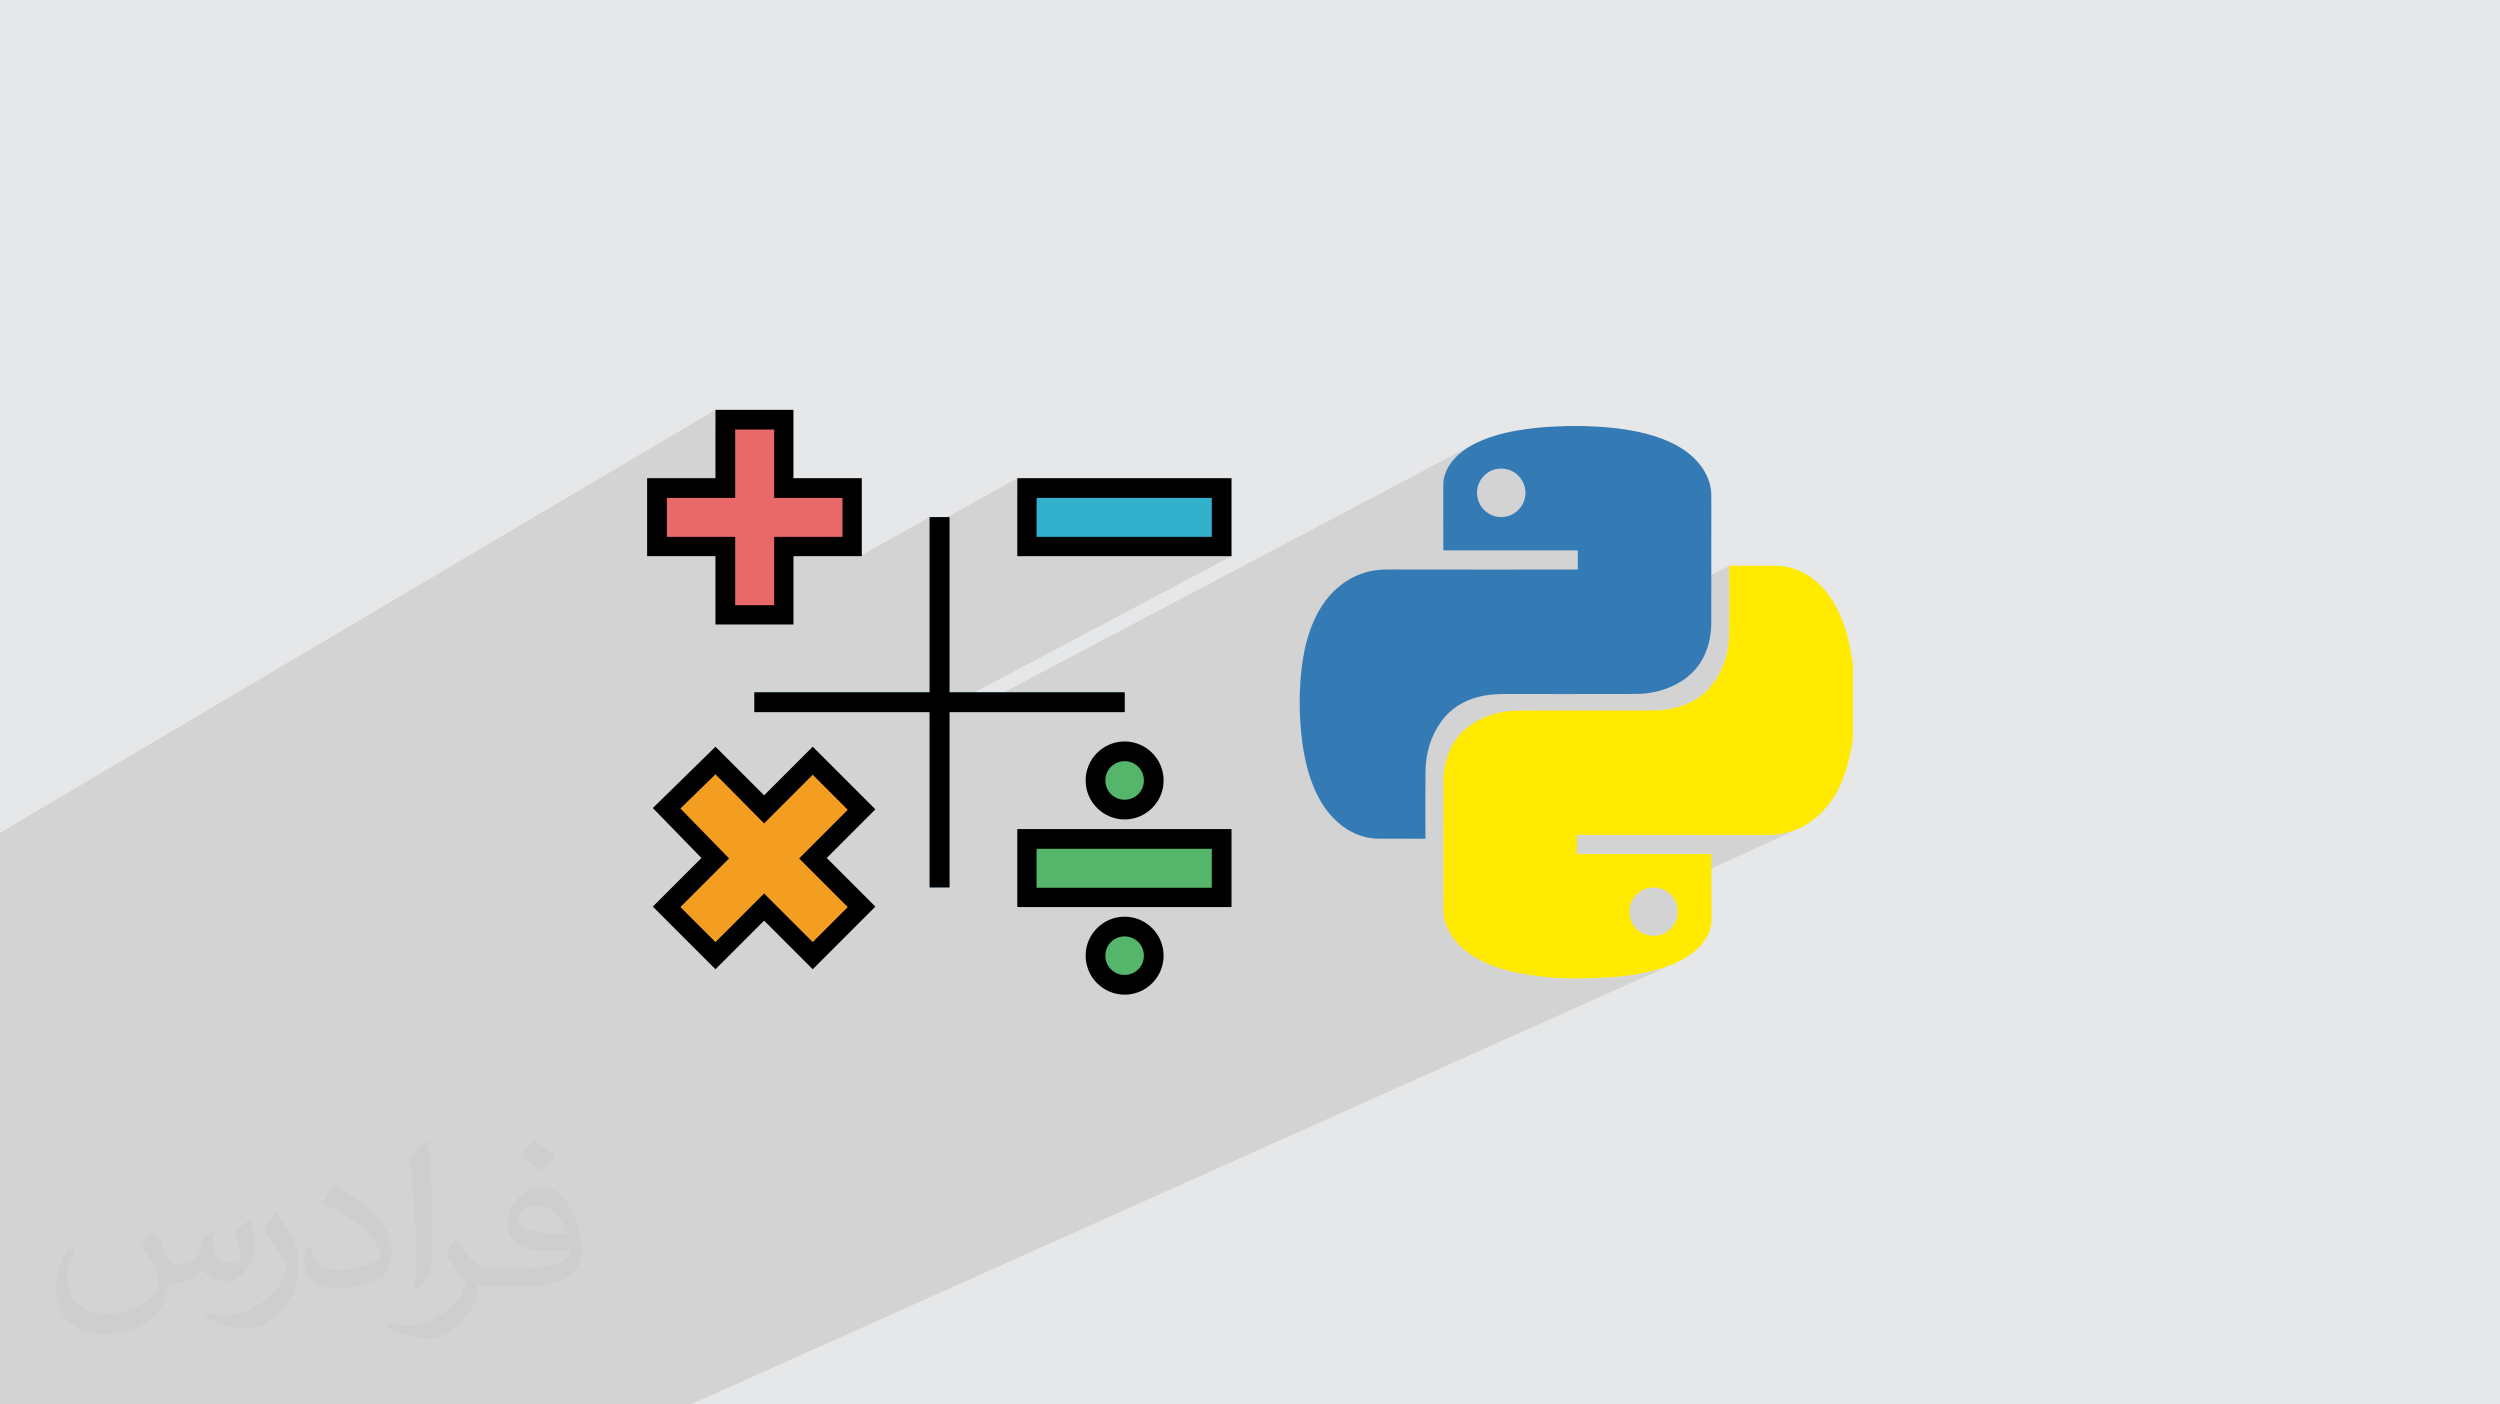 <?xml version="1.0" encoding="UTF-8"?>
<!DOCTYPE svg PUBLIC "-//W3C//DTD SVG 1.1//EN" "http://www.w3.org/Graphics/SVG/1.1/DTD/svg11.dtd">
<!-- Creator: CorelDRAW 2020 (64-Bit) -->
<svg xmlns="http://www.w3.org/2000/svg" xml:space="preserve" width="94.192mm" height="52.917mm" version="1.1" style="shape-rendering:geometricPrecision; text-rendering:geometricPrecision; image-rendering:optimizeQuality; fill-rule:evenodd; clip-rule:evenodd"
viewBox="0 0 9404.92 5283.66"
 xmlns:xlink="http://www.w3.org/1999/xlink"
 xmlns:xodm="http://www.corel.com/coreldraw/odm/2003">
 <defs>
  <style type="text/css">
   <![CDATA[
    .fil8 {fill:black}
    .fil6 {fill:#195C85}
    .fil4 {fill:#32B1CC}
    .fil5 {fill:#55B56A}
    .fil0 {fill:#E6E7E8}
    .fil3 {fill:#E9686A}
    .fil7 {fill:#F49E21}
    .fil9 {fill:#347AB4;fill-rule:nonzero}
    .fil10 {fill:#FFEA00;fill-rule:nonzero}
    .fil2 {fill:#373435;fill-opacity:0.031}
    .fil1 {fill:#2B2A29;fill-opacity:0.102}
   ]]>
  </style>
 </defs>
 <g id="Layer_x0020_1">
  <polygon class="fil0" points="-0,0 9404.92,0 9404.92,5283.66 -0,5283.66 "/>
  <path class="fil1" d="M2037.83 5283.66l-22.53 0 -30.38 0 -13.83 0 -3.55 0 -25.62 0 -261.67 0 -197.81 0 -67.69 0 -31.32 0 -4.94 0 -345.71 0 -28.91 0 -44.91 0 -36.28 0 -5.32 0 -35.21 0 -14.46 0 -4.28 0 -49.44 0 -44.05 0 -13.71 0 -20.5 0 -30.86 0 -32.12 0 -15.05 0 -14.69 0 -20.79 0 -14.2 0 -16.72 0 -27.15 0 -1.65 0 -36.77 0 -9.38 0 -21.44 0 -49.84 0 -115.29 0 -4.25 0 -84.5 0 -13.16 0 -47.65 0 -11.48 0 -106.17 0 -34.34 0 -28.22 0 0 -0.12 0 -7.23 0 -56 0 -14.58 0 -19.56 0 -2.7 0 -11.98 0 -13.53 0 -7.69 0 -7.26 0 -0.54 0 -0.01 0 -2.03 0 -2.11 0 -28.54 0 -1.88 0 -14.73 0 -8.26 0 -5.19 0 -16.79 0 -12.45 0 -23.67 0 -8.18 0 -0.21 0 -5.49 0 -28.99 0 -7.16 0 -3.92 0 -30.53 0 -3.47 0 -11.78 0 -31.91 0 -1.76 0 -20.2 0 -1.72 0 -4.23 0 -3.03 0 -16.28 0 -20.55 0 -7.58 0 -7.34 0 -65.16 0 -24.04 0 -7.21 0 -9.18 0 -10.03 0 -12.2 0 -5.11 0 -10.48 0 -12.17 0 -13.34 0 -24.9 0 -5.33 0 -5.64 0 -9.41 0 -29.13 0 -2.75 0 -18.09 0 -11.37 0 -1.9 0 -15.55 0 -17.49 0 -11.67 0 -19.74 0 -15.74 0 -11.11 0 -30.37 0 -24.71 0 -27.1 0 -0.06 0 -45.78 0 -47.25 0 -45.15 0 -41.75 0 -14.12 0 -10.21 0 -3.85 0 -125.57 0 -25.81 0 -23.86 0 -26.12 0 -22.27 0 -27.85 0 -0.59 0 -3.58 0 -41.27 0 -5.59 0 -8.69 0 -13.41 0 -26.85 0 -27.72 0 -50.29 0 -50.43 0 -47.4 0 -13.95 0 -13.07 0 -105.58 0 -13.91 0 -11.56 0 -1.44 0 -52.04 0 -51.3 0 -29.03 0 -54.2 0 -41.72 0 -10.29 0 -42.04 0 -53.1 2691.57 -1591.08 0 59.26 36.26 -21.35 0 58.48 37.91 -22.24 0 257.09 -254.34 146.68 254.34 0 0 83.28 146.67 -83.28 257.09 0 -64.47 36.26 99.08 0 -64.72 36.26 95.3 0 262.76 -146.67 0 36.84 329.61 -183.52 0 56.37 36.25 -20.11 0 57.93 36.27 -20.04 0 146.68 659.2 0 -67.87 36.26 105.76 0 -68.13 36.26 104.39 0 -1135.48 601.97 0 23.97 74.17 -39.25 63.64 0 1904.28 -1005.44 -12.65 7.26 -12.27 7.87 -11.87 8.53 -11.43 9.23 -10.94 9.99 -8.96 9.24 -8.25 9.64 -7.5 10.07 -6.69 10.51 -5.83 11 -4.93 11.51 -3.97 12.04 -2.96 12.61 -0.55 3.56 -0.4 3.58 -0.28 3.62 -0.2 3.62 -0.13 3.64 -0.1 3.64 -0.11 3.64 -0.13 3.62 -0.06 0.79 -0.02 0.79 -0.01 0.79 0.02 0.78 0.02 0.79 0.02 0.79 0.02 0.79 0.01 0.79 0.04 14.05 0.03 13.35 182.64 -95.58 17.1 -5.29 18.35 -1.85 0.01 0 0 0 18.36 1.86 17.09 5.32 15.47 8.42 13.48 11.15 11.1 13.51 8.39 15.5 5.3 17.12 1.85 18.37 -1.93 18.31 -5.37 17.06 -8.46 15.47 -11.17 13.49 -13.53 11.13 -15.51 8.41 -252.84 130.52 0 0.13 0 0.98 0 1 15.82 0 15.81 0 15.81 0 15.82 0 15.81 0 15.81 0 15.81 0 15.81 0 15.81 0 15.8 0 15.81 0 15.81 0 15.81 0 15.8 0 15.81 0 15.81 0 15.8 0 15.81 0 15.8 0 15.81 0 15.81 0 15.81 0 15.8 0 15.81 0 15.81 0 15.81 0 15.81 0 15.81 0 15.82 0 15.81 0 15.81 0 15.82 0 0 9.02 0 8.98 0 8.95 0 8.93 0 8.94 0 8.95 0 8.98 0 9.02 -1045.98 527.93 0 5.12 0.02 0 0.23 4.31 0.24 4.29 0.23 4.28 0.24 4.27 0.23 4.26 0.24 4.25 0.24 4.25 0.24 4.25 0.42 7.55 0.47 7.55 0.52 7.54 0.57 7.54 0.63 7.53 0.68 7.52 0.74 7.53 0.8 7.51 0.86 7.51 0.91 7.51 0.98 7.5 1.04 7.5 1.11 7.49 1.17 7.49 1.24 7.48 1.3 7.48 1.5 8.17 1.58 8.16 1.66 8.13 1.76 8.11 1.84 8.08 1.94 8.06 2.05 8.03 2.14 8 2.25 7.97 2.36 7.94 0.42 1.36 1581.17 -783.48 0 0.93 0 0.9 0 0.87 0 0.85 0 0.85 0 0.84 0 0.84 0 0.86 -0.02 15.66 0 15.66 0.03 15.67 0.04 15.67 0.05 15.68 0.06 15.67 0.05 15.68 0.05 15.68 0.03 15.68 0.01 15.68 -0.02 15.68 -0.05 15.67 -0.09 15.67 -0.14 15.67 -0.18 15.67 -0.25 15.66 -0.48 12.69 -0.89 12.58 -1.31 12.47 -1.74 12.34 -2.17 12.22 -2.62 12.09 -3.08 11.95 -3.53 11.8 -4 11.65 -4.47 11.5 -4.97 11.33 -5.46 11.17 -5.96 11 -6.47 10.81 -7 10.63 -7.52 10.44 -6.55 8.3 -6.8 7.91 -7.07 7.53 -7.33 7.14 -7.57 6.77 -7.83 6.4 -8.08 6.03 -8.32 5.67 -8.56 5.3 -8.79 4.96 -9.04 4.6 -927.34 445.66 0 0.53 0 13.98 0 13.99 0 13.98 0 13.99 0 13.98 0 13.99 0 13.98 0 13.99 0 13.98 0 13.99 0 13.98 0 13.99 0 13.98 0 13.99 0 13.98 0 13.99 0 13.98 0 13.99 0 13.98 0 13.99 0 8.12 502.23 -236.3 0.78 0 0.76 0 0.74 0 0.74 0 0.72 0 0.72 0 0.71 0 0.71 0 21.75 0 21.76 0 21.75 -0.01 21.76 0 21.75 0 21.76 -0.01 21.75 0 21.76 -0.01 21.75 0 21.76 -0.01 21.75 0 21.76 -0.01 21.75 0 21.76 0 21.75 -0.01 21.76 0 21.75 0 21.76 0.01 21.75 0 21.76 0 21.75 0.01 21.76 0.01 21.75 0.01 21.76 0.02 21.75 0.01 21.76 0.02 21.75 0.02 21.75 0.03 21.76 0.03 21.75 0.03 21.76 0.03 21.75 0.04 7.25 0.01 7.26 0.01 7.26 -0.04 7.26 -0.14 7.26 -0.27 7.23 -0.46 7.21 -0.68 7.18 -0.95 10.57 -1.83 10.41 -2.18 10.23 -2.53 10.07 -2.88 9.91 -3.23 9.74 -3.56 9.58 -3.92 9.41 -4.27 -510.97 234.14 10.57 5.84 13.42 11.22 11.07 13.55 8.36 15.5 5.26 17.06 1.79 18.26 -1.92 18.35 -5.37 17.07 -8.46 15.43 -11.17 13.41 -13.53 11.05 -15.51 8.32 -368.23 166.7 5.9 0.19 9.12 0.22 9.13 0.13 9.13 0.07 9.13 -0.01 9.13 -0.09 9.13 -0.16 7.2 -0.16 7.2 -0.16 7.2 -0.16 7.19 -0.18 7.19 -0.18 7.19 -0.2 7.19 -0.22 7.18 -0.23 7.18 -0.26 7.17 -0.28 7.17 -0.31 7.16 -0.34 7.15 -0.38 7.14 -0.41 7.13 -0.45 7.13 -0.49 12.22 -0.97 12.2 -1.09 12.17 -1.22 12.15 -1.37 12.13 -1.52 12.09 -1.68 12.07 -1.84 12.03 -2.02 12 -2.2 11.96 -2.39 11.92 -2.59 11.88 -2.79 11.85 -3.01 11.79 -3.24 11.76 -3.45 11.7 -3.69 8.47 -2.85 8.4 -2.98 8.33 -3.1 8.26 -3.24 8.17 -3.39 8.08 -3.55 -3706.79 1661.66 -6.2 0 -99.92 0 -92.19 0 -53.95 0 -86.68 0 -24.32 0 -78.51 0 -118.17 0zm4932.6 -2785.02l0 0z"/>
  <path class="fil2" d="M578.49 4627.69c17.95,27.21 29.6,53.36 40.96,82.43 8.45,16.91 12.93,48.09 52.57,48.09 11.61,0 28.28,-3.42 43.06,-11.61 16.63,-8.73 29.32,-21.94 35.94,-42l15.85 -53.36 38.57 -19.02 2.64 2.64c-5.27,20.09 -6.59,39.36 -6.59,54.43 0,44.63 38.57,61.56 69.22,61.56 17.95,0 34.09,-8.73 34.09,-25.11 0,-21.13 -8.98,-57.06 -20.62,-89.29 17.95,-17.95 35.94,-35.94 56.53,-50.47l3.17 1.6c8.98,38.04 14,75.56 14,100.66 0,24.57 -10.83,51.79 -19.81,69.49 -18.49,34.87 -51.25,62.62 -90.87,62.62 -30.1,0 -63.65,-15.07 -86.66,-43.06l-1.32 0c-21.66,26.96 -55.22,51.25 -108.86,51.25l-16.63 0c-2.64,35.41 -10.29,60.49 -21.94,82.95 -31.95,62.34 -126.81,106.47 -216.1,106.47 -124.17,0 -186.51,-71.59 -186.51,-166.96 0,-58.91 19.27,-113.6 48.88,-152.42l24.29 10.04c-18.49,35.41 -30.91,68.68 -30.91,101.45 0,89.29 72.66,131.83 156.4,131.83 77.68,0 173.83,-49.41 191.28,-106.72 -6.59,-62.62 -30.1,-91.93 -66.04,-148.99 10.83,-19.02 24.83,-38.04 42.28,-58.38l3.17 0 0 0 0 0 -0.02 -0.09zm1432.13 -336.04c26.15,16.39 51.79,35.66 76.87,57.85 -14,19.81 -31.45,37.79 -53.11,53.64 -25.11,-20.34 -50.19,-37.79 -75.84,-56.27 17.42,-19.55 34.62,-38.29 52.04,-55.22l0 0 0 0 0 0 0 0 0 0 0.03 0zm13.47 244.11c-42.28,0 -76.87,27.75 -76.87,48.34 0,44.13 84.53,57.85 185.72,57.31 -12.68,-51.79 -57.06,-105.68 -108.86,-105.68l0.01 0.03zm-94.86 236.19c54.96,0 103.04,-1.6 139.74,-10.83 40.96,-10.29 75.56,-30.91 75.56,-45.17 0,-3.7 0,-8.19 -1.32,-11.89 -22.98,2.11 -49.41,2.11 -72.38,2.11 -74.49,0 -131.55,-16.91 -154.02,-58.66 -5.55,-11.61 -9.51,-24.57 -9.51,-39.36 0,-40.43 17.42,-79.79 48.09,-107 25.61,-22.45 53.89,-36.44 82.67,-36.44 52.04,0 93.51,41.75 122.57,107.54 15.85,35.94 26.68,77.4 26.68,129.72 0,34.87 -9.51,64.19 -31.17,85.85 -40.43,39.11 -114.92,53.89 -229.04,53.89l-51.79 0 0 0 -13.47 0c-28.28,0 -48.62,-5.02 -64.72,-17.42l-2.64 0c0.79,6.59 1.32,12.93 1.32,19.02 0,25.61 -8.45,58.38 -25.61,84.53 -50.72,75.3 -105.68,108.04 -153.24,108.04 -48.09,0 -107,-18.49 -160.11,-42.54l9.51 -18.49c17.17,7.13 40.96,11.89 73.7,11.89 85.85,0 198.66,-82.43 212.66,-163 -3.17,-6.59 -8.98,-15.32 -17.17,-24.57 -25.11,-29.85 -40.96,-54.68 -55.75,-80.83 12.68,-25.11 24.29,-45.17 35.13,-63.4l4.49 -0.53c36.72,74.77 69.99,117.55 144.23,117.55l11.61 0 0 0 53.89 0 0 0 0 0 0 0 0 0 0 0 0.09 0.01zm-371.98 79c6.34,-34.34 6.87,-72.91 6.87,-108.86l0 -53.36c0,-99.6 -12.68,-244.36 -22.98,-338.68 17.95,-19.27 43.06,-42 62.87,-57.31l5.81 1.6c13.47,118.62 16.63,256 16.63,383.06 0,33.3 -1.32,65.79 -4.49,89.55 -1.85,30.1 -19.27,52.83 -56.53,87.7l-8.19 -3.7zm-382.8 -157.19c1.85,46.77 24.83,83.49 105.15,83.49 49.93,0 92.19,-12.93 138.96,-35.13 8.45,-3.7 12.93,-8.73 12.93,-12.93 0,-29.32 -22.45,-68.15 -60.23,-103.55 -36.72,-33.3 -85.34,-62.62 -130.76,-82.18 -15.6,-6.59 -20.62,-13.47 -20.62,-20.09 0,-13.47 17.95,-41.75 32.77,-62.09l5.02 -0.53c52.04,27.21 110.17,67.64 153.24,112.53 39.11,41.47 63.4,83.49 63.4,129.19 0,33.81 -10.29,65.51 -26.96,95.11 -57.06,28.79 -117.83,50.72 -178.06,50.72 -73.17,0 -123.1,-34.34 -123.1,-114.92 0,-8.73 0,-22.19 3.17,-39.64l25.11 0 0 0 0 0 0 0 0 0 0 0 -0.02 0zm-132.37 -132.9l45.45 73.45c16.63,27.21 32.23,56.81 32.23,103.55l0 59.7c0,48.34 -30.91,100.13 -80.83,151.38 -39.11,34.62 -73.7,49.41 -105.68,49.41 -47.55,0 -101.98,-14.79 -164.85,-41.75l7.13 -18.49c19.81,5.27 42.79,9.77 71.06,9.77 90.36,-0.53 182.8,-66.57 225.08,-147.15 5.02,-9.26 6.87,-17.95 6.87,-24.04 0,-9.26 -5.02,-19.55 -8.98,-28.79 -22.98,-43.31 -48.62,-82.95 -76.87,-119.68 14.79,-23.25 29.6,-45.7 45.7,-67.9l3.7 0.53 0 0 0 0 0 0 0 0 0 0 -0.02 0.01z"/>
  <g id="_1995200402448">
   <g>
    <polygon class="fil3" points="3204.1,1835.14 2948.66,1835.14 2948.66,1579.7 2727.82,1579.7 2727.82,1835.14 2470.73,1835.14 2470.73,2055.97 2727.82,2055.97 2727.82,2313.06 2948.66,2313.06 2948.66,2055.97 3204.1,2055.97 "/>
    <polygon class="fil4" points="4596.65,1835.14 4596.65,2055.97 3863.29,2055.97 3863.29,1835.14 "/>
    <polygon class="fil5" points="4596.65,3155.18 4596.65,3374.37 3863.29,3374.37 3863.29,3155.18 "/>
    <circle class="fil5" cx="4230.8" cy="2936" r="110.41"/>
    <circle class="fil5" cx="4230.8" cy="3595.2" r="110.41"/>
    <polygon class="fil6" points="4230.79,2604.75 3571.6,2604.75 3571.6,1945.55 3497.44,1945.55 3497.44,2604.75 2838.23,2604.75 2838.23,2678.91 3497.44,2678.91 3497.44,3338.12 3571.6,3338.12 3571.6,2678.91 4230.79,2678.91 "/>
    <polygon class="fil7" points="3240.35,3044.77 3057.42,2861.84 2874.5,3044.77 2691.57,2861.84 2508.64,3041.48 2691.57,3227.7 2508.64,3412.27 2691.57,3595.21 2874.5,3412.27 3057.42,3595.21 3240.35,3412.27 3057.42,3227.7 "/>
    <path class="fil8" d="M2691.57 2349.31l293.35 0 0 -257.09 257.09 0 0 -293.35 -257.09 0 0 -257.09 -293.35 0 0 257.09 -257.09 0 0 293.35 257.09 0 0 257.09zm-182.92 -329.6l0 -146.68 257.09 0 0 -257.09 146.67 0 0 257.09 257.09 0 0 146.68 -257.09 0 0 257.09 -146.67 0 0 -257.09 -257.09 0z"/>
    <path class="fil8" d="M3827.05 2092.22l805.87 0 0 -293.35 -805.87 0 0 293.35zm72.51 -219.19l659.2 0 0 146.68 -659.2 0 0 -146.68z"/>
    <path class="fil8" d="M3827.05 3412.27l805.87 0 0 -293.34 -805.87 0 0 293.34zm72.51 -219.18l659.2 0 0 146.67 -659.2 0 0 -146.67z"/>
    <path class="fil8" d="M4084.13 2936.01c0,80.75 65.92,146.67 146.67,146.67 80.76,0 146.68,-65.92 146.68,-146.67 0,-80.76 -65.92,-146.68 -146.68,-146.68 -80.75,0 -146.67,65.92 -146.67,146.68zm219.19 0c0,41.2 -32.96,72.51 -72.52,72.51 -41.2,0 -72.51,-32.96 -72.51,-72.51 0,-41.21 32.96,-72.51 72.51,-72.51 41.21,0 72.52,32.95 72.52,72.51z"/>
    <path class="fil8" d="M4377.47 3595.21c0,-80.76 -65.92,-146.68 -146.68,-146.68 -80.75,0 -146.67,65.92 -146.67,146.68 0,80.75 65.92,146.67 146.67,146.67 80.76,0 146.68,-65.92 146.68,-146.67zm-219.19 0c0,-41.21 32.96,-72.52 72.51,-72.52 41.21,0 72.52,32.96 72.52,72.52 0,41.2 -32.96,72.51 -72.52,72.51 -41.2,0 -72.51,-32.96 -72.51,-72.51z"/>
    <polygon class="fil8" points="3497.44,1945.55 3497.44,2604.75 2838.23,2604.75 2838.23,2678.91 3497.44,2678.91 3497.44,3338.12 3571.6,3338.12 3571.6,2678.91 4230.79,2678.91 4230.79,2604.75 3571.6,2604.75 3571.6,1945.55 "/>
    <path class="fil8" d="M2691.57 3646.29l182.93 -182.93 182.93 182.93 235.66 -235.66 -182.93 -182.92 182.93 -182.93 -235.66 -235.66 -182.93 182.93 -182.93 -182.93 -235.66 230.72 182.93 187.88 -182.93 182.92 235.66 235.66zm-131.84 -604.81l131.84 -128.55 182.93 184.57 182.93 -182.92 131.84 131.84 -182.93 182.93 182.93 182.92 -131.84 131.84 -182.93 -182.92 -182.93 182.92 -131.84 -131.84 182.93 -182.92 -182.93 -187.88z"/>
   </g>
   <g>
    <path class="fil9" d="M4889.6 2675.47c0,-23.08 0,-46.36 0,-69.64 0.21,-2.09 0.62,-4.4 0.84,-6.71 1.05,-40.91 4.83,-81.4 11.54,-121.88 6.91,-42.81 17.62,-84.55 33.56,-124.82 21.81,-54.34 52.02,-102.8 96.5,-141.41 33.98,-29.38 72.8,-49.72 116.43,-60.63 27.26,-6.92 55.17,-8.18 83.27,-7.97 232.87,0.63 465.72,0.2 698.57,0.2 1.9,0 3.56,-0.2 5.25,-0.2 0,-24.12 0,-47.62 0,-71.74 -168.66,0 -337.12,0 -505.78,0 0,-2.73 0,-5.03 0,-7.34 -0.21,-75.11 -0.21,-150.21 -0.42,-225.1 0,-2.1 -0.2,-4.2 0,-6.3 0.42,-9.65 0.21,-19.51 1.9,-28.96 6.5,-34.4 24.32,-62.51 49.09,-86.63 28.53,-27.7 62.53,-46.79 99.02,-61.48 54.96,-22.23 112.24,-34.2 170.76,-41.75 43.42,-5.66 86.85,-8.6 130.69,-9.66 1.48,0 2.94,-0.42 4.41,-0.62 26.85,0 53.49,0 80.13,0 2.1,0.2 4.2,0.62 6.08,0.62 48.88,1.27 97.55,5.24 146.02,12.79 47.2,7.35 93.56,18.26 138.24,35.67 44.47,17.2 85.8,40.07 120,74.27 28.95,28.74 49.3,62.31 58.53,102.17 4.2,18.67 3.77,37.34 3.77,56.43 -0.41,152.3 -0.21,304.81 -0.21,457.11 0,24.76 -2.73,49.1 -8.39,73.22 -14.69,62.1 -47.83,111.6 -101.74,146.01 -52.86,33.77 -111.39,49.1 -173.5,49.51 -165.1,0.64 -330.2,0.21 -495.3,0.21 -32.52,0 -64.62,2.52 -96.08,10.49 -58.11,14.89 -106.36,44.89 -141.61,93.98 -40.49,56.64 -57.89,121.05 -58.53,189.86 -0.84,81.39 -0.2,162.58 -0.2,243.97 0,1.89 0,3.78 0,6.09 -2.53,0 -4.41,0 -6.3,0 -57.89,0 -116,0.2 -174.12,-0.21 -11.33,0 -22.66,-1.27 -33.57,-3.35 -46.16,-9.24 -86.01,-30.63 -120.42,-62.53 -39.86,-36.7 -67.13,-82.02 -87.48,-131.74 -16.77,-41.11 -27.9,-83.91 -35.66,-127.55 -7.13,-39.86 -11.32,-79.93 -13.42,-120.21 -0.64,-11.33 -1.27,-22.67 -1.89,-34.19l-0.02 0.01 0 -0.01zm757.95 -912.55l0 0c-50.34,0 -91.05,40.7 -91.05,90.62 0,50.55 40.49,91.46 90.63,91.68 50.34,0 91.25,-40.91 91.46,-91.05 0,-50.34 -40.7,-91.25 -91.05,-91.25l0.01 0z"/>
    <path class="fil10" d="M6970.44 2498.64c0,93.98 0,187.96 0,281.94 -1.27,7.98 -2.74,15.95 -3.99,23.92 -6.71,40.91 -16.57,80.97 -31.25,119.78 -20.98,54.55 -50.13,103.63 -93.77,143.28 -42.59,38.59 -92.3,62.3 -149.15,71.11 -19.09,2.94 -38.6,2.52 -57.9,2.52 -232.01,-0.43 -464.04,-0.21 -696.06,-0.21 -1.89,0 -3.77,0 -5.87,0 0,24.12 0,47.63 0,71.74 168.66,0 336.71,0 505.57,0 0,2.11 0,3.99 0,5.88 0.21,79.93 0.63,159.85 0.84,239.78 0,8.4 -0.84,16.99 -2.73,25.17 -7.97,37.35 -28.96,66.71 -57.06,91.46 -36.09,31.67 -78.88,51.18 -124.19,66.08 -62.31,20.36 -126.72,30.21 -191.95,35.04 -37.97,2.74 -76.36,3.56 -114.76,4.4 -48.69,1.05 -97.33,-1.05 -145.8,-6.5 -29.38,-3.35 -58.74,-7.97 -87.7,-13.43 -49.51,-9.23 -97.33,-23.9 -142.44,-46.77 -42.58,-21.62 -80.13,-49.52 -107.61,-89.17 -18.88,-27.49 -31.05,-57.49 -34,-90.84 -1.04,-12.17 -0.41,-24.53 -0.41,-36.69 0,-149.16 0,-298.33 0,-447.47 0,-26.44 1.89,-52.66 7.76,-78.46 14.05,-62.3 46.57,-112.44 100.49,-147.47 53.29,-34.84 112.87,-50.56 176.01,-50.77 165.52,-0.63 331.03,-0.21 496.35,-0.21 33.14,0 66.08,-2.94 98.17,-11.53 54.75,-14.69 100.27,-43.22 134.48,-88.53 41.54,-55.18 60.21,-118.74 61.67,-186.71 1.48,-83.49 0.21,-167.21 0.43,-250.69 0,-2.31 0,-4.4 0,-6.93 2.74,0 4.61,0 6.71,0 55.81,0 111.4,0.21 167,-0.2 36.08,0 69.86,8.81 101.75,24.97 47.83,24.12 83.9,60.83 112.02,105.72 41.33,65.46 61.25,138.25 73.21,213.77 1.47,8.82 2.94,17.41 4.19,26.01l0 0zm-750.18 1021.84l0 0c50.34,0.21 91.25,-40.29 91.45,-90.62 0.21,-49.93 -40.7,-91.25 -90.41,-91.46 -50.76,0 -91.45,40.27 -91.67,90.62 -0.21,50.77 40.07,91.46 90.63,91.46z"/>
   </g>
  </g>
 </g>
</svg>
